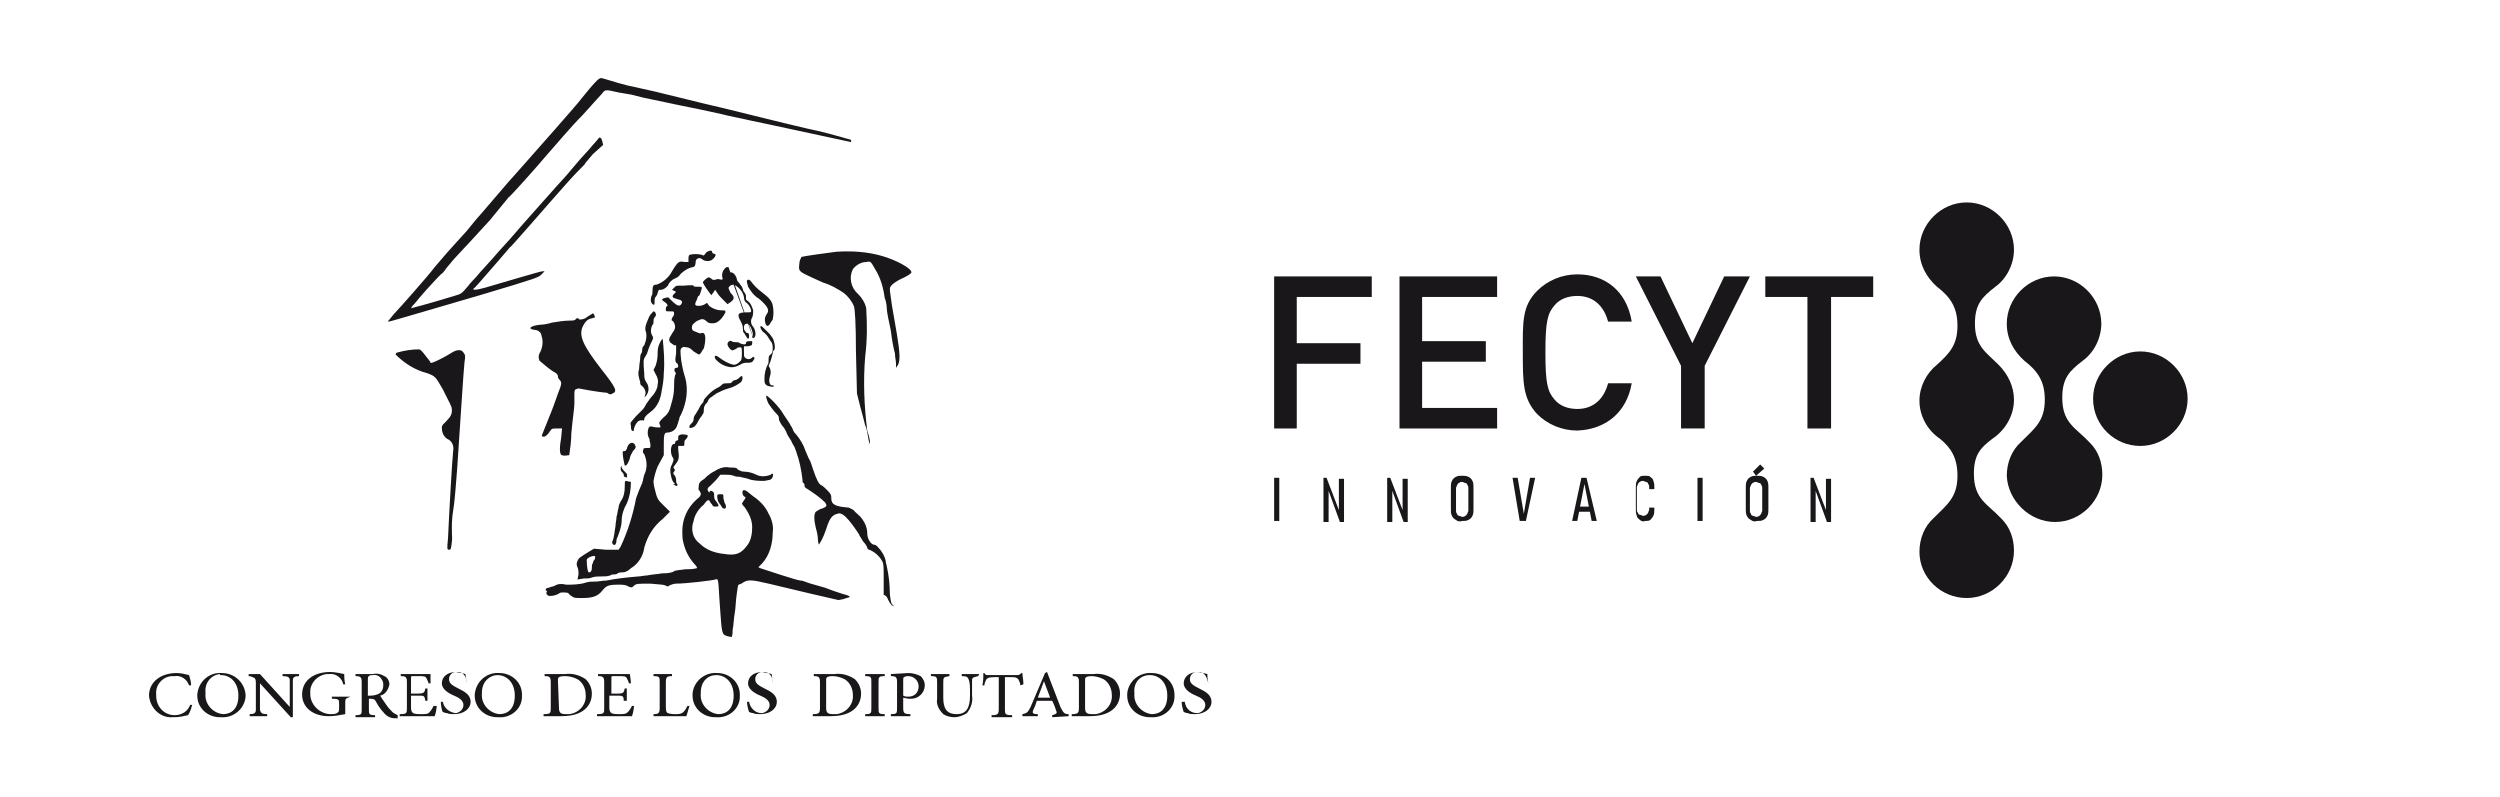 <?xml version="1.0" encoding="utf-8"?>
<!-- Generator: Adobe Illustrator 26.0.1, SVG Export Plug-In . SVG Version: 6.00 Build 0)  -->
<svg version="1.1" id="Layer_1" xmlns="http://www.w3.org/2000/svg" xmlns:xlink="http://www.w3.org/1999/xlink" x="0px" y="0px"
	 viewBox="0 0 243.3 77.6" style="enable-background:new 0 0 243.3 77.6;" xml:space="preserve">
<style type="text/css">
	.st0{fill:#1A171B;}
</style>
<g>
	<g>
		<path class="st0" d="M124.5,50.7H124v-4.2h0.5V50.7z"/>
		<path class="st0" d="M128.7,46.5h0.4l1.3,3.4l-0.1,0.1v-3.4h0.5v4.2h-0.4l-1.2-3.3l0.1-0.1v3.4h-0.5V46.5z"/>
		<path class="st0" d="M134.9,46.5h0.4l1.3,3.4l-0.1,0.1v-3.4h0.5v4.2h-0.4l-1.2-3.3l0.1-0.1v3.4h-0.5V46.5z"/>
		<path class="st0" d="M141.7,50.6c-0.2-0.1-0.3-0.2-0.4-0.4c-0.1-0.2-0.1-0.4-0.1-0.6v-2.2c0-0.2,0-0.4,0.1-0.6
			c0.1-0.2,0.2-0.3,0.4-0.4c0.2-0.1,0.3-0.1,0.6-0.1c0.2,0,0.4,0,0.6,0.1c0.2,0.1,0.3,0.2,0.4,0.4c0.1,0.2,0.1,0.4,0.1,0.6v2.2
			c0,0.2,0,0.4-0.1,0.6c-0.1,0.2-0.2,0.3-0.4,0.4c-0.2,0.1-0.3,0.1-0.6,0.1C142,50.8,141.8,50.7,141.7,50.6z M142.6,50.2
			c0.1,0,0.1-0.1,0.2-0.2c0-0.1,0.1-0.2,0.1-0.3v-2.2c0-0.1,0-0.2-0.1-0.3c0-0.1-0.1-0.2-0.2-0.2c-0.1,0-0.2-0.1-0.3-0.1
			c-0.1,0-0.2,0-0.3,0.1c-0.1,0-0.1,0.1-0.2,0.2c0,0.1-0.1,0.2-0.1,0.3v2.2c0,0.1,0,0.2,0.1,0.3c0,0.1,0.1,0.2,0.2,0.2
			c0.1,0,0.2,0.1,0.3,0.1C142.4,50.3,142.5,50.3,142.6,50.2z"/>
		<path class="st0" d="M147.2,46.5h0.5l0.6,3.5l0.6-3.5h0.5l-0.9,4.2h-0.6L147.2,46.5z"/>
		<path class="st0" d="M153.9,46.5h0.5l1,4.2h-0.5l-0.7-3.6l-0.7,3.6h-0.5L153.9,46.5z M153.5,49.3h1.4v0.5h-1.4V49.3z"/>
		<path class="st0" d="M159.6,50.6c-0.1-0.1-0.3-0.2-0.3-0.4c-0.1-0.2-0.1-0.4-0.1-0.6v-2.2c0-0.2,0-0.4,0.1-0.6
			c0.1-0.2,0.2-0.3,0.3-0.4c0.1-0.1,0.3-0.1,0.5-0.1c0.2,0,0.4,0,0.5,0.1c0.1,0.1,0.3,0.2,0.3,0.4c0.1,0.2,0.1,0.4,0.1,0.6v0.2h-0.5
			v-0.2c0-0.1,0-0.2-0.1-0.3c0-0.1-0.1-0.2-0.2-0.2c-0.1,0-0.2-0.1-0.3-0.1s-0.2,0-0.3,0.1c-0.1,0-0.1,0.1-0.2,0.2
			c0,0.1-0.1,0.2-0.1,0.3v2.2c0,0.1,0,0.2,0.1,0.3c0,0.1,0.1,0.2,0.2,0.2c0.1,0,0.2,0.1,0.3,0.1c0.1,0,0.2,0,0.3-0.1
			c0.1,0,0.1-0.1,0.2-0.2c0-0.1,0.1-0.2,0.1-0.3v-0.2h0.5v0.2c0,0.2,0,0.4-0.1,0.6c-0.1,0.2-0.2,0.3-0.3,0.4
			c-0.1,0.1-0.3,0.1-0.5,0.1C159.9,50.8,159.7,50.7,159.6,50.6z"/>
		<path class="st0" d="M165.7,50.7h-0.5v-4.2h0.5V50.7z"/>
		<path class="st0" d="M170.4,50.6c-0.2-0.1-0.3-0.2-0.4-0.4c-0.1-0.2-0.1-0.4-0.1-0.6v-2.2c0-0.2,0-0.4,0.1-0.6
			c0.1-0.2,0.2-0.3,0.4-0.4c0.2-0.1,0.3-0.1,0.6-0.1c0.2,0,0.4,0,0.6,0.1c0.2,0.1,0.3,0.2,0.4,0.4c0.1,0.2,0.1,0.4,0.1,0.6v2.2
			c0,0.2,0,0.4-0.1,0.6c-0.1,0.2-0.2,0.3-0.4,0.4c-0.2,0.1-0.3,0.1-0.6,0.1C170.7,50.8,170.5,50.7,170.4,50.6z M171.2,50.2
			c0.1,0,0.1-0.1,0.2-0.2c0-0.1,0.1-0.2,0.1-0.3v-2.2c0-0.1,0-0.2-0.1-0.3c0-0.1-0.1-0.2-0.2-0.2c-0.1,0-0.2-0.1-0.3-0.1
			c-0.1,0-0.2,0-0.3,0.1c-0.1,0-0.1,0.1-0.2,0.2c0,0.1-0.1,0.2-0.1,0.3v2.2c0,0.1,0,0.2,0.1,0.3c0,0.1,0.1,0.2,0.2,0.2
			c0.1,0,0.2,0.1,0.3,0.1C171,50.3,171.1,50.3,171.2,50.2z M170.6,45.9l0.7-0.7l0.4,0.4l-0.8,0.7L170.6,45.9z"/>
		<path class="st0" d="M176.1,46.5h0.4l1.3,3.4l-0.1,0.1v-3.4h0.5v4.2h-0.4l-1.2-3.3l0.1-0.1v3.4h-0.5V46.5z"/>
	</g>
	<g>
		<g>
			<g>
				<path class="st0" d="M191.4,58.2c2.5,0,4.6-2.1,4.6-4.6c0-1.2-0.4-2.3-1.2-3.1c-1.4-1.5-2.7-1.9-2.7-4.4c0-1.8,0.6-2.5,1.8-3.4
					c1.2-0.8,2.1-2.2,2.1-3.8l0,0v0v0v0v0l0,0c0-1.3-0.6-2.5-1.5-3.4c-1.2-1.2-2.3-1.8-2.3-4c0-1.9,0.7-2.6,2-3.6
					c1.1-0.8,1.8-2.2,1.8-3.6c0-2.5-2.1-4.6-4.6-4.6c-2.5,0-4.6,2.1-4.6,4.6c0,1.5,0.7,2.7,1.7,3.6c1.3,1,2,2,2,3.8
					c0,1.9-0.8,2.7-2,3.8c-1,0.8-1.7,2.1-1.7,3.5v0v0v0v0v0v0c0,1.5,0.8,2.9,2,3.7c1.1,0.9,1.7,1.9,1.7,3.6c0,2.1-1,2.8-2.3,4.1
					c-0.9,0.8-1.4,2-1.4,3.3C186.8,56.2,188.9,58.2,191.4,58.2L191.4,58.2z"/>
				<path class="st0" d="M200,50.8c2.5,0,4.6-2.1,4.6-4.6c0-1.2-0.4-2.3-1.2-3.1c-1.4-1.5-2.7-1.9-2.7-4.4c0-1.9,0.7-2.6,2-3.6
					c1.1-0.8,1.8-2.2,1.8-3.6c0-2.5-2.1-4.6-4.6-4.6c-2.5,0-4.6,2.1-4.6,4.6c0,1.5,0.7,2.7,1.7,3.6c1.3,1,2,2,2,3.8
					c0,2.1-1,2.8-2.3,4.1c-0.9,0.8-1.4,2-1.4,3.3C195.4,48.7,197.5,50.8,200,50.8L200,50.8z"/>
				<path class="st0" d="M208.3,43.4c2.5,0,4.6-2.1,4.6-4.6c0-2.5-2.1-4.6-4.6-4.6c-2.5,0-4.6,2.1-4.6,4.6
					C203.7,41.4,205.8,43.4,208.3,43.4L208.3,43.4z"/>
			</g>
		</g>
	</g>
	<g>
		<g>
			<polygon class="st0" points="133.5,28.9 133.5,26.9 124,26.9 124,41.7 126.2,41.7 126.2,35.4 132.4,35.4 132.4,33.4 126.2,33.4 
				126.2,28.9 			"/>
			<polygon class="st0" points="145.7,41.7 145.7,39.7 138.4,39.7 138.4,35.2 144.6,35.2 144.6,33.2 138.4,33.2 138.4,28.9 
				145.7,28.9 145.7,26.9 136.2,26.9 136.2,41.7 			"/>
			<path class="st0" d="M158.8,37.3h-2.3c-0.4,1.5-1.4,2.5-3,2.5c-0.9,0-1.7-0.3-2.2-0.9c-0.7-0.8-0.9-1.6-0.9-4.6
				c0-3,0.2-3.8,0.9-4.6c0.5-0.6,1.3-0.9,2.2-0.9c1.6,0,2.6,1,3,2.5h2.3c-0.5-3-2.6-4.6-5.3-4.6c-1.5,0-2.9,0.6-3.9,1.6
				c-1.5,1.5-1.4,3.1-1.4,6c0,2.9,0,4.5,1.4,6c1,1,2.4,1.6,3.9,1.6C156.2,41.8,158.3,40.2,158.8,37.3z"/>
			<polygon class="st0" points="170.3,26.9 167.8,26.9 164.7,33.4 161.6,26.9 159.2,26.9 163.6,35.6 163.6,41.7 165.9,41.7 
				165.9,35.6 			"/>
			<polygon class="st0" points="182.3,28.9 182.3,26.9 171.8,26.9 171.8,28.9 175.9,28.9 175.9,41.7 178.2,41.7 178.2,28.9 			"/>
		</g>
	</g>
</g>
<g id="layer1">
	<g id="g1258">
		<g id="g1251">
			<path id="path830" class="st0" d="M37.9,31.1l0.4-0.5c0.4-0.4,3.5-3.9,4-4.6l1.2-1.4l0.9-1l1-1.1c0.5-0.6,0.9-1.1,0.9-1.1
				l0.7-0.8l2.4-2.8L51,16c0.8-0.9,5.4-6.1,5.5-6.3l0.9-1.1c0.7-0.8,0.9-1,1.1-1S59.8,8,61,8.3l2.7,0.6l4.9,1.2l1.7,0.4l6.1,1.5
				l2.1,0.5c1.5,0.3,2.9,0.7,4.3,1.1c0.1,0.1,0,0.3-0.1,0.2l-7.9-1.7l-1.9-0.4c-0.8-0.2-2-0.4-2.7-0.6l-2.3-0.5l-1.5-0.3l-1.9-0.4
				l-1.9-0.4l-1.2-0.3L60.2,9c-1.3-0.3-1.3-0.3-1.6,0.1l-1,1.1l-0.9,1c-1.2,1.2-2.6,2.9-3.5,3.9c-1,1.2-3.6,4.1-3.7,4.1l-0.9,1.1
				l-0.9,1.1l-1.1,1.2l-1.1,1.2c0,0-0.3,0.3-1.4,1.5c-0.3,0.4-0.7,0.8-0.8,1c-0.1,0.1-0.2,0.3-0.4,0.4c-0.1,0.1-0.5,0.5-1.4,1.5
				L40.8,29c-0.1,0.1-0.3,0.4-0.5,0.6c-0.1,0.1-0.2,0.2-0.3,0.4c0,0,1.6-0.4,4.2-1.2c0.7-0.2,0.7-0.2,1.3-0.9
				c0.3-0.4,0.7-0.8,0.8-0.9s0.4-0.5,0.7-0.8l0.9-1l0.7-0.8l1-1.1l1.3-1.5l3.2-3.6l1-1.1l1.1-1.3c0.5-0.6,1.2-1.3,1.5-1.7
				c0.3-0.3,0.6-0.7,0.6-0.7s0.2-0.1,0.3,0.3l0.1,0.4l-1,0.9c-0.4,0.5-0.8,0.9-0.8,1l-0.3,0.3c-0.1,0.1-0.8,0.8-1.5,1.6
				c-2.4,2.7-5.4,6.2-5.5,6.2l-1.2,1.4c-1.9,2.2-2.1,2.4-2.2,2.5c-0.2,0.1-0.1,0.2-0.1,0.2c0.4,0,0.7-0.1,1.1-0.2
				c2.4-0.7,5.4-1.6,5.6-1.6H53l-0.3,0.3c-0.3,0.3-0.2,0.3-5.9,2l-4.1,1.2c-2.1,0.6-4.7,1.4-4.9,1.4c-0.1,0,0,0,0-0.1L37.9,31.1z
				 M84.6,43.2c0-0.2-0.1-0.4-0.1-0.6c-0.1-0.4-0.1-0.8-0.3-1.2c-0.1-0.4-0.3-1.2-0.5-1.9l-0.3-1.2l-0.1-4.1c0-2.7-0.1-4.2-0.2-4.4
				c-0.2-0.5-0.6-1-1-1.3c-0.6-0.4-1.3-0.8-2-1L79,27c-1.3-0.6-1.3-0.6-1.2-1.4c0-0.2,0.1-0.4,0.2-0.6c0.4-0.1,2.6-0.4,3.4-0.5
				c1.5-0.1,3,0,4.4,0.4s2.9,1.2,2.9,1.6c0,0.1-0.3,0.3-0.7,0.5c-0.9,0.4-1.4,0.8-1.4,1.1s0.1,0.8,0.2,1.6l0.5,2.9
				c0.3,1.8,0.3,2.5,0.1,2.9l-0.2,0.3v-0.4c0-0.3-0.1-0.6-0.1-1c-0.1-0.3-0.3-1.3-0.4-2.2c-0.2-0.9-0.4-1.9-0.4-2.2s-0.1-0.8-0.2-1
				c-0.1-0.8-0.3-1.6-0.7-2.4c-0.7-1.2-0.6-1.2-1.1-1.1c-0.5,0-1,0.3-1.3,0.7c-0.4,0.8-0.2,1.8,0.5,2.4c0.4,0.4,0.7,0.9,0.8,1.4
				c0.1,1.6,0.1,3.1-0.1,4.7c-0.2,2.4-0.1,4.8,0.2,7.2C84.7,42.8,84.7,43.1,84.6,43.2C84.5,43.3,84.5,43.2,84.6,43.2L84.6,43.2z
				 M54.7,44.3c-0.2,0-0.3-0.5-0.1-1.6l0.1-1c-0.2,0-0.4,0-0.5,0c-0.5,0-0.5,0-0.7,0.3s-0.4,0.5-0.6,0.5s-0.2-0.1-0.1-0.3
				s0.3-0.8,0.6-1.5s0.7-1.8,0.9-2.4c0.4-1,0.4-1.1,0.1-1.4c-0.1-0.1-0.1-0.2-0.1-0.3s-0.1-0.2-0.2-0.3c-0.6-0.3-1.1-0.8-1.6-1.2
				c-0.1-0.2-0.1-0.5,0-0.7c0.3-0.5,0.4-1.2,0.2-1.7c0-0.3-0.3-0.6-0.7-0.6c-0.7-0.1-0.4-0.4,0.6-0.5c0.3,0,0.8-0.1,1.1-0.2
				c0.6-0.1,1.2-0.2,1.8-0.2c0.2,0,0.4,0,0.5-0.1c0.2-0.3,0.4,0,0.4,0c0.3,0,0.6-0.1,0.8-0.3c0.2-0.1,0.3-0.2,0.5-0.3
				c0.1,0,0.2,0.3,0.2,0.4c-0.1,0-0.3,0.1-0.4,0.1c-0.4,0.1-0.6,0.4-0.8,0.8c-0.4,0.9,0.1,1.9,1.8,4.1c1.5,1.9,1.6,2.2,1.1,2.4
				c-0.1,0.1-0.3,0.1-0.4,0c-0.1-0.1-0.3-0.1-0.4-0.1c-0.1,0-0.8-0.1-1.4-0.2l-1.1-0.2L56,37.9c-0.1,0.1-0.1,0.3-0.1,0.4
				c0,0.3,0,0.7,0,1c0,0.4-0.2,1.7-0.3,2.9c0,0.7-0.1,1.4-0.2,2.1C55.2,44.3,54.9,44.4,54.7,44.3L54.7,44.3z M43.6,52.4
				c0.1-2.3,0.4-7.6,0.5-8.5c0.1-0.5-0.1-1-0.6-1.2C43.1,42.4,43,42,43,41.6c0-0.3,0.3-0.4,0.6-0.8c0.3-0.3,0.5-0.7,0.3-1.3
				c-0.1-0.1-0.1-0.3-0.2-0.4c0,0-0.3-0.6-0.6-1.2c-0.7-1.2-0.7-1.3-1.6-1.6c-1.1-0.3-2.1-0.9-3-1.8c0-0.1,0.1-0.2,0.2-0.2
				c0.7-0.2,1.4-0.3,2.1-0.3c0.1,0,0.3,0.2,0.6,0.6s0.5,0.6,0.5,0.7s0.8-0.2,2.1-1c0.5-0.3,0.9-0.3,1.1,0s0.2,0.3,0.1,1
				c-0.1,1-0.4,5.7-0.7,10.2c-0.1,1.1-0.2,3-0.4,4.2S44,52.1,44,52.5c-0.1,0.9-0.1,1-0.3,1S43.5,53.4,43.6,52.4L43.6,52.4z"/>
			<path id="path826" class="st0" d="M63.5,29.6c-0.2-0.2-0.2-0.5-0.1-0.8c0.1-0.1,0.1-0.3,0.1-0.5c0-0.5,0.1-0.6,0.4-0.6
				c0.6-0.2,1.2-0.7,1.5-1.3c0.6-1,0.7-1,1.2-0.9H67v-0.3c0-0.1,0-0.3,0.1-0.4c0.4-0.1,0.8-0.1,1.2,0c0.2,0.1,0.2,0.1,0.4-0.2
				c0.2-0.2,0.6-0.3,0.6-0.1c0,0.1,0.1,0.2,0.2,0.2c0.2,0,0.2,0.2-0.1,0.5c-0.2,0.2-0.4,0.2-0.6,0.2s-0.4-0.1-0.5-0.2
				c-0.3-0.2-0.6,0-0.6,0.3S67.6,26,67.4,26c-0.5,0.1-0.9,0.4-1.2,0.7c-0.1,0.2-0.3,0.3-0.5,0.4c-0.3,0.1-0.6,0.4-0.7,0.7
				c-0.2,0.2-0.4,0.4-0.7,0.4c-0.2,0-0.2,0-0.3,0.3c0,0.1-0.1,0.3-0.2,0.4c-0.1,0.1-0.1,0.3-0.1,0.5C63.7,29.7,63.7,29.7,63.5,29.6
				L63.5,29.6z M74.5,31.5c-0.1-0.3-0.1-0.6,0.1-0.9c0.3-0.4,0.2-0.7-0.7-1.5c-0.5-0.3-0.8-0.7-1.1-1.2c0-0.1-0.1-0.3-0.1-0.4
				c-0.1-0.3,0.2-0.4,0.4-0.1c0.3,0.4,0.6,0.7,1,1c0.8,0.6,1,0.9,1.1,1.3c0.1,0.5,0.1,0.9,0,1.4L75,31.4
				C74.8,31.8,74.6,31.8,74.5,31.5L74.5,31.5z M73.3,32.8c0-0.5-0.3-1.3-0.6-1.3s-0.3,0.3-0.3,0.4s0,0.2,0.1,0.3
				c0.1,0.1,0.1,0.2,0.2,0.2s0.2,0,0.2,0.3s-0.1,0.4-0.3,0c-0.1-0.1-0.1-0.2-0.2-0.3s-0.1-0.2-0.1-0.4c0-0.3-0.1-0.5-0.2-0.7
				c-0.4-0.7-0.3-0.9,0.5-0.9c0.4,0,0.5,0,0.5-0.1c0-0.3-0.2-0.6-0.4-0.8c-0.2-0.1-0.3-0.3-0.3-0.6c-0.1-0.5-0.5-1-1-1.2
				c-0.2,0-0.4,0.1-0.5,0.3c0,0.1,0.1,0.3,0.2,0.5c0.4,0.4,0.4,0.6,0,0.9l-0.3,0.2l-0.4-0.4c-0.2-0.2-0.5-0.5-0.6-0.7l-0.2-0.3
				l-0.2,0.3c-0.1,0.1-0.2,0.3-0.2,0.2c-0.3-0.4-0.6-0.8-0.8-1.2c0-0.1,0.2-0.3,0.5-0.5c0.1,0,0.2,0,0.3,0.1
				c0.1,0.1,0.2,0.2,0.5,0.1c0.2-0.1,0.3,0,0.4,0s0.3,0.1,0.2-0.2c-0.1-0.4,0.1-0.8,0.4-1c0.1,0,0.2,0,0.2,0 M70.8,26.1
				c0,0,0.1,0.1,0.1,0.2s0.1,0.2,0.2,0.2c0.3,0,0.5,0.3,0.6,0.6c0,0.2,0.1,0.3,0.2,0.4s0.2,0.3,0.3,0.4c0.1,0.2,0.1,0.4,0.2,0.5
				s0.2,0.3,0.2,0.4s0,0.2,0,0.3c0,0.1,0.2,0.2,0.3,0.3c0.2,0.2,0.3,0.5,0.4,0.8c0,0.2,0,0.5-0.1,0.7c-0.2,0.3-0.1,0.7,0.1,0.9
				c0.3,0.4,0.3,1.1,0,1.1c-0.1,0-0.1-0.1-0.1-0.3L70.8,26.1z M70.9,35.7c-0.5-0.1-1-0.4-1.3-0.8c-0.1-0.3,0-0.4,0.4-0.1
				c0.4,0.3,0.9,0.6,1.4,0.7c0.3,0,0.5-0.2,0.7-0.4c0.1-0.2,0.1-0.4,0.1-0.7c0-0.5,0-0.5-0.1-0.6c-0.2,0-0.3,0-0.4,0.1
				s-0.2,0.1-0.4,0.2c-0.2,0-0.5-0.4-0.5-0.6s0.2-0.4,0.4-0.3c0.1,0.1,0.3,0.1,0.4,0.1c0.2,0,0.3,0,0.4,0.1c0.2,0.1,0.6,0.2,0.6,0
				s0.2-0.2,0.4-0.2c0.3,0,0.2,0,0.2,0.2s0,0.2-0.4,0.3h-0.4v0.5c0,0.4,0,0.5,0.1,0.6c0.2,0.2,0.5,0.2,0.7,0c0.1-0.1,0.1-0.1,0.2,0
				s0,0.1-0.1,0.3s-0.3,0.2-0.5,0.2s-0.4,0-0.6,0.1C71.7,35.7,71.3,35.8,70.9,35.7L70.9,35.7z M74.6,37.5c-0.2-0.2-0.2-0.2-0.2-0.7
				c0-0.4,0.1-0.9,0.3-1.3c0.1-0.1,0.1-0.3,0.1-0.5s0-0.4,0.2-0.5c0.1-0.1,0.2-0.2,0.2-0.6c0-0.2,0-0.5-0.2-0.7
				c-0.1-0.1-0.1-0.2-0.2-0.3c-0.1-0.2-0.2-0.3-0.4-0.5c-0.2-0.1-0.3-0.3-0.4-0.5c0-0.3,0.1-0.2,0.5,0.2c0.1,0.1,0.3,0.3,0.4,0.4
				c0.1,0.1,0.2,0.3,0.3,0.4c0.2,0.4,0.3,1.1,0.1,1.2c-0.1,0.1-0.1,0.2-0.1,0.3c-0.1,0.4-0.2,0.8-0.4,1.2c0.2,0.3,0.2,0.5,0.2,0.7
				s-0.1,0.3-0.1,0.5c-0.1,0.2,0,0.7,0.2,0.7s0.2,0,0.2,0.1S74.8,37.6,74.6,37.5L74.6,37.5z M62.8,38.4c0.1-0.3-0.1-0.7-0.4-0.9
				c-0.1-0.1-0.1-0.2-0.1-0.3s-0.1-0.3-0.1-0.4c-0.1-0.3-0.1-0.6,0-0.9c0-0.4,0.1-0.8,0.1-1s0-0.3,0.1-0.5c0.1-0.1,0.1-0.3,0.1-0.4
				c0-0.2,0.1-0.3,0.2-0.4c0.2-0.5,0.3-1,0.1-1.5c0-0.3,0-0.4,0.3-1.1c0.1-0.3,0.3-0.5,0.5-0.7c0.1,0,0.2,0.1,0.2,0.2
				c0.1,0.1,0,0.3-0.1,0.4s-0.1,0.3-0.1,0.4s0,0.3-0.1,0.3c-0.2,0.4-0.2,0.8,0,1.1c0.1,0.2,0.1,0.2-0.2,0.8
				c-0.1,0.2-0.2,0.5-0.3,0.8c0,0.1-0.1,0.2-0.2,0.4c-0.2,0.3-0.2,0.4-0.1,1.7c0,0.3,0,0.5,0.2,0.8c0.3,0.4,0.3,1-0.1,1.4
				C62.7,38.7,62.7,38.7,62.8,38.4L62.8,38.4z M67.1,41.5c0-0.1,0.1-0.2,0.2-0.3s0.2-0.2,0.2-0.4s0.1-0.4,0.2-0.5
				c0.1-0.2,0.2-0.3,0.3-0.5c0.1-0.2,0.2-0.4,0.3-0.5c0.1-0.1,0.2-0.2,0.2-0.4c0.4-0.5,0.8-0.9,1.4-1.2c0.2-0.1,0.3-0.2,0.4-0.3
				s0.3-0.1,0.5-0.1s0.4,0,0.4-0.1c0.1-0.1,0.2-0.2,0.3-0.2c0.1,0,0.3-0.1,0.4-0.2c0.1-0.1,0.2-0.2,0.3-0.2c0.1,0,0.1,0.4-0.1,0.6
				c-0.4,0.3-0.8,0.5-1.2,0.6c-0.4,0.1-0.8,0.3-1.2,0.5c-0.1,0.1-0.3,0.2-0.4,0.3c-0.2,0.1-0.3,0.2-0.4,0.4c0,0.1-0.1,0.2-0.2,0.3
				s-0.2,0.3-0.2,0.5s0,0.4-0.1,0.5c-0.1,0.2-0.3,0.4-0.4,0.6c-0.1,0.2-0.2,0.4-0.4,0.6C67.3,41.7,67,41.7,67.1,41.5L67.1,41.5z
				 M61.5,41.9c-0.1-0.1-0.1-0.3-0.1-0.5c-0.1-0.3,0-0.3,0.5-0.9c0.3-0.3,0.6-0.6,0.6-0.6c0.2-0.2,0.3-0.4,0.4-0.6
				c0.2-0.3,0.5-0.7,0.7-0.9c0.2-0.3,0.4-0.6,0.4-1c0.1-0.3,0-0.7-0.2-1L63.6,36l0.2-0.4c0.1-0.3,0.2-0.7,0.2-1.1
				c0-0.4,0-0.7,0.2-1.1c0.1-0.2,0.2-0.4,0.3-0.4c0.1,1.1,0.2,2.2,0.1,3.3c0,0.6-0.1,1.2-0.2,1.7c-0.1,0.8-0.4,1.6-1.1,2.1
				c-0.4,0.3-0.6,0.5-0.6,0.7s-0.1,0.1-0.2,0.1s-0.2,0-0.4,0.1c-0.2,0.2-0.3,0.4-0.4,0.7C61.7,42,61.6,42,61.5,41.9L61.5,41.9z
				 M60.8,45.3c-0.1-0.4-0.2-0.9-0.2-1.3c0-0.1,0.1-0.1,0.2-0.1c0.1,0,0.1-0.1,0.2-0.2c0.1-0.6,0.6-0.8,0.8-0.4
				c0.1,0.2,0.1,0.3-0.2,0.6c-0.1,0.2-0.3,0.5-0.3,0.7C61.2,44.9,61,45.4,60.8,45.3C60.8,45.4,60.8,45.3,60.8,45.3z M60.8,46.4
				c-0.1,0-0.1-0.1-0.1-0.2c0-0.1-0.1-0.2-0.2-0.3c-0.1-0.1-0.1-0.3-0.1-0.4c0.1-0.2,0.1-0.2,0.1,0c0.1,0.2,0.2,0.3,0.3,0.4
				c0.2,0.2,0.3,0.3,0.2,0.4C61.1,46.5,61,46.5,60.8,46.4L60.8,46.4z M65.7,47.1c-0.2-0.2-0.3-0.3-0.4-0.8c-0.1-0.4-0.1-0.8,0.1-1.1
				c0.2-0.5,0.2-0.5,0-0.8c-0.2-0.5-0.1-1.2,0.2-1.2c0.1,0,0.1,0,0.1-0.1s0-0.1,0.1-0.2c0.1,0,0.2-0.1,0.2-0.1s0-0.2,0-0.3
				s0.2-0.3,0.7-0.2c0.2,0,0.3,0.1,0.2,0.2c0,0.1-0.1,0.2-0.2,0.3s-0.1,0.2-0.1,0.4s0,0.2-0.3,0.2H66v0.3c0.1,0.8,0.1,1-0.2,1.4
				c-0.3,0.4-0.3,0.4-0.2,0.5c0.1,0.1,0.1,0.2,0,0.3s-0.1,0.2,0,0.3s0.2,0.3,0.2,0.5s0,0.3,0.1,0.4c0.1,0.1,0,0.2-0.1,0.2
				c-0.1-0.1-0.2-0.1-0.3-0.2L65.7,47.1z M69.3,49.1C69,48.8,68.9,48.4,69,48c0.1-0.2,0.1-0.3,0.3-0.2c0.2,0.1,0.2,0.2,0.2,0.4
				s0,0.4,0.2,0.6c0.3,0.4,0.3,0.5,0,0.5S69.4,49.3,69.3,49.1L69.3,49.1z M70.1,49.1c-0.2-0.2-0.3-0.5-0.3-0.8
				c0-0.2,0.1-0.2,0.3-0.2c0.3,0,0.3,0,0.3,0.3c0,0.2,0.1,0.4,0.1,0.5c0.2,0.3,0.2,0.6,0,0.6S70.3,49.4,70.1,49.1L70.1,49.1z
				 M59.6,52.9c0-0.1-0.1-0.2,0-0.2c0.2-0.5,0.2-1,0.3-1.5c0-0.3,0.1-0.6,0.1-0.9c0.1-0.3,0.1-0.6,0.2-0.9c0-0.2,0.1-0.4,0.2-0.6
				c0.3-0.4,0.4-0.9,0.4-1.4c0-0.4,0-0.6,0.1-0.6l0.5,0.1c0,0.7-0.1,1.4-0.4,2.1c-0.3,0.5-0.5,1.1-0.5,1.7c0,0.3-0.1,0.7-0.2,1
				c-0.1,0.3-0.2,0.6-0.3,0.8C60,53,59.8,53.2,59.6,52.9L59.6,52.9z M57.5,55.6c0.1-0.1,0.1-0.2,0.1-0.4c0-0.1,0-0.3,0.1-0.4
				c0-0.1,0.1-0.3,0.2-0.4c0-0.1,0.1-0.3-0.1-0.3s-0.7,0.2-0.7,0.4c0,0.6,0.1,1.2,0.2,1.2C57.4,55.7,57.5,55.7,57.5,55.6L57.5,55.6z
				 M56.3,55.9c0-0.2,0-0.5-0.1-0.7s-0.1-0.4,0-0.6c0.1-0.3,0.3-0.4,1.1-0.9l0.5-0.3l1.2,0.1h1.2l0.2-0.3c0.7-1.5,1.2-3.1,1.5-4.7
				c0.1-0.3,0.2-0.5,0.3-0.8c0.1-0.2,0.2-0.5,0.3-0.7c0.1-0.3,0.1-0.5,0.2-0.8c0.3-0.6,0.3-1.3,0-2c-0.1-0.1-0.2-0.2-0.1-0.4
				c0-0.2,0.1-0.2,0.4-0.2c0.3,0,0.3,0,0.3-0.3c0-0.2-0.1-0.4-0.1-0.6c-0.2-0.3-0.2-0.7-0.1-1c0.1-0.2,0.1-0.2,0.3-0.2
				c0.3,0.1,0.6,0.1,0.8,0.1c0.1,0,0.1-0.1,0-0.3s0-0.3,0.4-0.7c0.4-0.3,0.6-0.7,0.7-1.2c0.2-0.6,0.3-1.2,0.3-1.7
				c0-0.4,0-0.8,0.1-1.2c0.1-0.1,0.1-0.2,0-0.3s-0.1-0.4,0.1-0.4s0.2-0.1,0.2-0.2c0-0.1-0.1-0.3-0.2-0.3c-0.1-0.2-0.1-0.3,0-0.9
				v-0.8h-0.2c-0.1-0.1-0.3-0.2-0.4-0.3c-0.1-0.2-0.1-0.3,0-0.5s0.2-0.3,0.3-0.5c0.1-0.1,0.2-0.3,0.2-0.5c0-0.3-0.2-0.6-0.3-0.6
				s0-0.3,0.1-0.4s0.1-0.2,0.1-0.3c0-0.2,0-0.2-0.4-0.2s-0.4,0-0.4-0.2s0-0.2,0.1-0.3c0.1,0,0.1-0.2-0.2-0.4s-0.4-0.3,0-0.4
				s0.3-0.1,0.5,0.1c0.6,0.6,0.9,0.8,1.1,0.5s0-0.4-0.4-0.5s-0.6-0.2-0.3-0.5l0.2-0.2l-0.2-0.1l-0.2-0.1l0.2-0.2
				c0.2-0.2,0.2-0.2,0.5-0.2s0.4,0,0.4,0s1-0.1,1,0s0.1,0.1,0.4,0.1s0.4,0,0.4,0.1s-0.2,0.8-0.3,0.8c-0.1,0-0.1,0.2-0.2,0.4
				c-0.1,0.2-0.2,0.4-0.1,0.5s0.6,0.1,0.9-0.1s0.2-0.1,0.3,0c0.1,0.2,0.3,0.3,0.5,0.4s0.5,0.2,0.8,0.2c0.4,0,0.4,0,0.4,0.2
				c-0.2,0.4-0.5,0.8-0.9,1c-0.3,0.1-0.7,0.1-0.9-0.1c-0.3-0.3-0.5-0.3-0.9-0.1c-0.2,0.1-0.3,0.2-0.5,0.4c-0.1,0.2-0.1,0.5,0.1,0.6
				c0.5,0.2,0.6,0.3,0.8,0.2c0.2,0,0.2,0,0.3,0.2c0.1,0.4,0,0.9-0.1,1.3c0,0-0.1,0.1-0.2,0.3s-0.2,0.3-0.3,0.3
				c-0.2-0.1-0.3-0.2-0.5-0.3c-0.2-0.2-0.4-0.4-0.7-0.4c-0.3-0.1-0.4,0-0.5,0.1s-0.1,0.3,0,1.2c0.1,0.6,0.2,1.1,0.4,1.7
				c0.3,1.2,0.1,2.4-0.4,3.5c-0.1,0.2-0.2,0.3-0.2,0.5C66,41,66,41.2,65.9,41.4c-0.1,0.4-0.5,0.7-1,0.7c-0.3,0-0.3,0.4-0.3,1.4v0.8
				L64,45.4c-0.2,0.5-0.3,0.9-0.4,1.4c0,0.4,0.1,0.7,0.2,1.1c0.2,0.8,0.3,0.8,1.1,1.6l0.3,0.3l-0.7,0.7c-0.9,0.7-1.5,1.7-1.8,2.8
				c-0.1,0.8-0.6,1.6-1.3,2c-0.2,0.2-0.5,0.4-0.8,0.4c-0.2,0-0.3,0-0.5,0.1c-0.1,0.1-0.2,0.1-0.3,0.1s-0.3,0-0.4,0.1
				c-0.3,0.1-0.6,0.1-0.9,0.1c-0.3,0-0.6,0-0.9,0.1c-0.2,0.1-0.5,0.1-0.8,0.1l-0.6,0.1L56.3,55.9L56.3,55.9z M86.7,58.8
				c-0.1-0.1-0.2-0.3-0.3-0.5c-0.1-0.3-0.3-0.4-0.4-0.4c0-0.5,0-0.9,0-1.4c0-1.3,0-1.5-0.1-1.8c-0.3-0.6-0.8-1-1.3-1.2
				c-0.1,0-0.2-0.1-0.2-0.2c0-0.1-0.2-0.4-0.4-0.6c-0.1-0.2-0.4-0.6-0.4-0.7c-0.4-0.6-0.8-1.2-1.3-1.7C82,50,81.7,49.9,81.5,50
				c-0.4,0.1-0.7,0.3-1,1.2c-0.2,0.6-0.4,1.2-0.8,1.8c0,0-0.1-0.2-0.1-0.5s-0.1-0.8-0.2-1.1c-0.2-0.8-0.2-1.4,0-1.6
				c0.2-0.1,0.4-0.3,0.6-0.3c0.5-0.2,0.5-0.3,0.3-0.6c-0.5-0.5-1.1-0.9-1.7-1.3c-0.2-0.1-0.3-0.2-0.3-0.3s0-0.2-0.1-0.3
				c-0.1,0-0.1-0.1-0.1-0.3c-0.1-0.9-0.3-1.9-0.6-2.7c0-0.1-0.1-0.2-0.1-0.3c-0.1-0.3-0.3-0.5-0.4-0.8c-0.2-0.3-0.4-0.6-0.5-0.9
				c-0.1-0.2-0.2-0.4-0.4-0.6c-0.1-0.2-0.3-0.4-0.3-0.7c0-0.2-0.1-0.3-0.2-0.4c-0.3-0.3-0.6-0.7-0.8-1c-0.2-0.4-0.3-0.8-0.2-0.8
				s1.2,1,1.7,1.9c0.4,0.6,0.5,0.7,0.7,1.1c0.1,0.1,0.1,0.2,0.2,0.4s0.2,0.3,0.3,0.4c0.4,0.5,0.7,1,0.9,1.6c0.1,0.2,0.2,0.5,0.3,0.7
				c0.2,0.3,0.3,0.7,0.4,1c0.4,1.2,0.6,1.5,0.8,1.6c0.2,0.1,0.4,0.3,0.6,0.5c0.4,0.4,0.4,0.5,0.4,0.8c0,0.6,0.4,0.8,1.7,0.9
				c0.2,0.1,0.5,0.2,0.6,0.4c0.2,0.2,0.5,0.4,0.7,0.7c0.3,0.4,0.5,0.9,0.5,1.4s0.3,1,0.6,1.1c0.2,0,0.3,0.1,0.4,0.2
				c0.4,0.4,0.7,0.9,0.8,1.4c0,0.2,0.1,0.4,0.1,0.5c0.2,0.9,0.3,1.8,0.3,2.7c0.1,0.8,0.1,0.9,0.3,1.1C87.1,58.9,86.9,59.1,86.7,58.8
				L86.7,58.8z M70.4,61.7c-0.2-0.4-0.2-0.8-0.4-3.6c-0.1-1.8-0.1-1.8-0.4-1.7s-2.9,0.4-3.8,0.4c-0.2,0-0.5,0.1-0.7,0.2
				c-0.1,0.1-0.1,0.1-0.3,0c-0.2-0.1-0.3-0.1-1.5-0.2c-1.2,0-1.4,0-1.6,0.2c-0.2,0.2-0.2,0.2-0.5,0.1c-0.3-0.2-0.6-0.2-1-0.2
				c-1,0-1.2,0.1-1.6,0.6c-0.4,0.5-0.9,0.7-1.9,0.7c-0.8,0-0.8,0-1.1-0.2s-0.3-0.3-0.3-0.3s-0.6-0.1-0.8,0c-0.3,0.2-0.6,0.3-1,0.3
				c-0.2,0-0.4-0.2-0.3-0.4s0-0.1,0-0.1s-0.1,0-0.1-0.1s0.1-0.2,0.3-0.2c0.2-0.1,0.4-0.1,0.6-0.2c0.3-0.2,0.7-0.2,1.1-0.1
				c0.6,0,1.3,0,1.9-0.2c0.3-0.1,0.6-0.1,0.9-0.1c0.4,0,0.7-0.1,1.1-0.1c1-0.2,2-0.3,3.1-0.4c0.3,0,0.6-0.1,0.9-0.1
				c0.4-0.1,0.9-0.1,1.4-0.2c0.8,0,1-0.1,1.2-0.2c0.1-0.1,0.4-0.1,1.1-0.2c0.4,0,0.7,0,1.1-0.1c0.1,0,0-0.2-0.3-0.5
				c-0.5-0.6-0.8-1.2-1-2c-0.1-0.4-0.1-0.7-0.1-1.1c0-1.2,0.5-2.3,1.4-3.1c0.4-0.3,0.5-0.5,0.3-0.8c-0.2-0.2-0.1-0.2-0.1-0.5
				s0.2-0.5,0.4-0.6c0.2-0.1,0.4-0.4,0.6-0.5c0.2-0.2,0.5-0.3,0.8-0.5c0.4-0.2,0.8-0.3,1.2-0.2c0.5,0,0.7,0,0.8,0.2
				c0.2,0.1,0.4,0.2,0.6,0.2c0.4,0,0.8,0.1,1.2,0.3c0.4,0.2,0.9,0.2,1.4,0c0.2-0.2,0.3-0.1,0.2,0.2c0,0.1-0.2,0.3-0.3,0.3l-0.5,0.1
				c-0.5,0-1.1,0-1.6-0.2c-0.3-0.1-0.5-0.1-0.8-0.2c-0.2,0-0.4,0-0.6-0.1c-0.3-0.1-0.5-0.1-0.8-0.1h-0.5l-0.4,0.5
				c-0.2,0.2-0.4,0.4-0.6,0.6c-0.3,0.2-0.3,0.4-0.1,0.6c0.2,0.3,0.3,0.6,0.4,1c0,0.1-0.1,0.1-0.1,0.1c-0.1,0-0.1,0-0.1-0.1
				s-0.1-0.1-0.2-0.2s-0.3,0.1-0.5,0.4c-0.5,0.4-0.9,1-1,1.6c-0.3,0.8-0.1,1.7,0.6,2.2c0.6,0.6,1.4,0.9,2.3,1c1.2,0.2,1.7,0,2.3-0.8
				c0.4-0.5,0.5-1.2,0.5-1.8c0-0.7-0.3-1.3-0.7-1.9c-0.1-0.1-0.2-0.2-0.3-0.4c0.1-0.1,0.1-0.2,0.2-0.3c0.2-0.3,0.2-0.3,0-0.4
				c-0.2-0.2-0.2-0.6,0-0.6c0.1,0,0.3,0.1,0.4,0.2l0.5,0.4c0.6,0.4,1.2,1,1.5,1.7c0.3,0.5,0.5,1.2,0.4,1.8c0,1.1-0.3,2.2-1,3
				l-0.4,0.4l0.2,0.1c0.3,0.1,3.6,1.2,3.9,1.2s0.6,0.2,1,0.3l1.4,0.4l0.8,0.3l0.9,0.3c0.4,0.1,0.7,0.2,0.7,0.3
				c-0.2,0.1-0.4,0.1-0.6,0.2l-0.5,0.1L79,57.8l-4.2-1c-1.7-0.4-2-0.4-2.5-0.1c-0.1,0.1-0.2,0.1-0.4,0.2c-0.1,0-0.1,0.3-0.2,0.9
				c-0.1,0.6-0.1,1.4-0.2,1.9s-0.1,1.2-0.2,1.6c0,0.2,0,0.5-0.1,0.7C70.6,61.9,70.5,61.8,70.4,61.7L70.4,61.7z"/>
		</g>
		<g id="flowRoot944">
			<path id="path1158" class="st0" d="M18.5,68.6c-0.2,0.6-0.8,1-1.5,1c-1,0-1.8-0.8-1.8-1.9v-0.1c-0.1-1,0.7-1.8,1.6-1.8
				c0.1,0,0.1,0,0.2,0c0.6-0.1,1.2,0.3,1.4,0.9h0.2c0-0.4-0.1-0.6-0.2-1c-0.4-0.1-0.8-0.2-1.2-0.2c-1.6,0-2.7,0.9-2.7,2.2
				c0.1,1.2,1.1,2.2,2.3,2.1c0.1,0,0.1,0,0.2,0c0.4,0,0.9-0.1,1.3-0.2c0.2-0.3,0.3-0.6,0.4-1H18.5z M21.5,65.7c0.9,0,1.7,0.7,1.7,2
				s-0.7,1.8-1.5,1.8c-1-0.1-1.8-1-1.7-2c0,0,0,0,0-0.1c-0.1-0.9,0.5-1.7,1.4-1.8C21.4,65.7,21.4,65.7,21.5,65.7L21.5,65.7z
				 M21.6,65.5c-1.2-0.1-2.3,0.8-2.4,2.1v0.1c0,1.2,1,2.1,2.2,2.1h0.1c1.2,0.1,2.3-0.8,2.4-2c0-0.1,0-0.1,0-0.2
				C23.8,66.4,22.8,65.5,21.6,65.5L21.6,65.5L21.6,65.5z M29.1,65.6h-1.6v0.2c0.5,0,0.7,0.1,0.7,0.4s0,0.5,0,1.1v1.5l0,0l-2.9-3.2
				h-1.1v0.2c0.2,0,0.4,0.1,0.6,0.2c0.1,0.2,0.1,0.2,0.1,0.7V68c0,0.4,0,0.7,0,1.1c0,0.3-0.2,0.4-0.6,0.4v0.2H26v-0.2
				c-0.5,0-0.6-0.1-0.7-0.4c0-0.4,0-0.7,0-1.1v-1.5l0,0l3,3.3h0.2v-2.5c0-0.4,0-0.7,0-1.1c0-0.3,0.2-0.4,0.6-0.4V65.6z M34.1,67.8
				h-1.8V68c0.7,0,0.7,0.1,0.7,0.5V69c0,0.3-0.1,0.3-0.2,0.4c-0.2,0.1-0.4,0.1-0.6,0.1c-1,0-1.9-0.8-2-1.8c0-0.1,0-0.1,0-0.2
				c-0.1-1,0.7-1.8,1.6-1.9c0.1,0,0.1,0,0.2,0c0.7-0.1,1.3,0.4,1.4,1h0.2c-0.1-0.4-0.1-0.8-0.1-1c-0.5-0.1-0.9-0.2-1.4-0.2
				c-1.4,0-2.7,0.7-2.7,2.2c0,1.2,1,2.1,2.6,2.1c0.5,0,1.1-0.1,1.6-0.2c0-0.2,0-0.4,0-0.6v-0.5C33.6,68,33.6,68,34.1,67.8L34.1,67.8
				z M35.8,67.7v-1.6c0-0.2,0-0.2,0.1-0.3c0.1-0.1,0.2-0.1,0.4-0.1c0.5-0.1,0.9,0.3,1,0.8c0,0.1,0,0.1,0,0.2c0,0.3-0.1,0.6-0.4,0.8
				c-0.2,0.1-0.5,0.2-0.8,0.2H35.8z M38.7,69.6c-0.2-0.1-0.4-0.2-0.5-0.3c-0.2-0.2-0.4-0.4-0.6-0.7c-0.2-0.3-0.5-0.7-0.6-0.9
				c0.5-0.1,0.8-0.6,0.9-1.1c0-0.3-0.2-0.7-0.5-0.8c-0.3-0.2-0.7-0.3-1.1-0.2h-1.7v0.2c0.5,0,0.6,0.1,0.6,0.6V69
				c0,0.5,0,0.6-0.6,0.6v0.2h1.9v-0.2c-0.6,0-0.6-0.1-0.6-0.6v-1H36c0.4,0,0.5,0.1,0.6,0.3s0.4,0.7,0.7,1c0.3,0.4,0.7,0.6,1.1,0.6
				h0.3L38.7,69.6z M42.2,68.7c-0.1,0.2-0.2,0.4-0.4,0.6c-0.1,0.2-0.4,0.2-0.9,0.2c-0.2,0-0.5,0-0.7-0.1c-0.1-0.1-0.2-0.2-0.2-0.5
				v-1.2h0.7c0.6,0,0.6,0,0.7,0.5h0.2V67h-0.2c-0.1,0.4-0.1,0.5-0.8,0.5H40V66c0-0.2,0-0.2,0.2-0.2h0.5c0.5,0,0.7,0,0.8,0.2
				s0.2,0.4,0.2,0.5h0.2c0-0.3,0-0.8,0-0.9H39v0.2c0.5,0,0.6,0.1,0.6,0.6v2.5c0,0.5,0,0.6-0.7,0.6v0.2h3.4c0.1-0.2,0.2-0.8,0.2-1
				L42.2,68.7z M45.4,66.5c0-0.4-0.1-0.7-0.1-0.9c-0.3-0.1-0.6-0.1-0.9-0.2c-0.9,0-1.4,0.5-1.4,1.1s0.7,1,1.2,1.2s0.9,0.5,0.9,0.9
				s-0.3,0.7-0.7,0.8h-0.1c-0.6-0.1-1.1-0.5-1.2-1.1h-0.2c0,0.3,0.1,0.9,0.2,1c0.1,0,0.2,0.1,0.4,0.1c0.2,0.1,0.5,0.1,0.7,0.1
				c0.9,0,1.6-0.5,1.6-1.2s-0.6-1-1.2-1.3c-0.6-0.3-0.9-0.5-0.9-0.9s0.3-0.7,0.7-0.7c0,0,0,0,0.1,0c0.6,0,0.8,0.4,0.9,0.8V66.5z
				 M48.4,65.7c0.9,0,1.7,0.7,1.7,2s-0.7,1.8-1.5,1.8c-1-0.1-1.8-1-1.7-2v-0.1C46.9,66.3,47.7,65.7,48.4,65.7L48.4,65.7z M48.6,65.5
				c-1.2-0.1-2.3,0.8-2.4,2.1v0.1c0,1.2,1,2.1,2.2,2.1h0.1c1.2,0.1,2.3-0.8,2.3-2c0-0.1,0-0.1,0-0.2C50.8,66.4,49.8,65.5,48.6,65.5
				L48.6,65.5L48.6,65.5z M54.3,66.3c0-0.3,0-0.3,0.1-0.4c0.2-0.1,0.4-0.1,0.6-0.1c0.4,0,0.8,0.1,1.2,0.3c0.5,0.3,0.8,0.9,0.8,1.5
				c0.1,1-0.7,1.8-1.6,1.9c-0.1,0-0.2,0-0.3,0c-0.5,0-0.7-0.1-0.7-0.6L54.3,66.3z M53,65.6v0.2c0.5,0,0.6,0.1,0.6,0.6v2.5
				c0,0.5,0,0.6-0.7,0.6v0.2h1.7c0.7,0,1.5-0.1,2.1-0.5s0.9-1,0.9-1.7c0-0.5-0.2-1-0.6-1.4c-0.6-0.4-1.3-0.6-2-0.5L53,65.6z
				 M61.5,68.7c-0.1,0.2-0.2,0.4-0.4,0.6s-0.4,0.2-0.9,0.2c-0.2,0-0.5,0-0.7-0.1c-0.1-0.1-0.2-0.2-0.2-0.5v-1.2H60
				c0.6,0,0.7,0,0.7,0.5H61V67h-0.2c-0.1,0.4-0.1,0.5-0.7,0.5h-0.6V66c0-0.2,0-0.2,0.2-0.2h0.5c0.5,0,0.7,0,0.8,0.2s0.2,0.4,0.2,0.5
				h0.2c0-0.3-0.1-0.8-0.1-0.9h-3.1v0.2c0.5,0,0.6,0.1,0.6,0.6v2.5c0,0.5,0,0.6-0.7,0.6v0.2h3.4c0.1-0.2,0.2-0.8,0.2-1L61.5,68.7z
				 M66.9,68.7c-0.1,0.2-0.2,0.4-0.4,0.6c-0.2,0.2-0.5,0.2-0.8,0.2c-0.2,0-0.4,0-0.7-0.1c-0.1,0-0.2-0.2-0.2-0.5v-2.5
				c0-0.5,0.1-0.6,0.6-0.6v-0.2h-1.8v0.2c0.6,0,0.6,0.1,0.6,0.6v2.5c0,0.5-0.1,0.6-0.6,0.6v0.2h3.2c0.1-0.3,0.2-0.7,0.3-1L66.9,68.7
				z M69.7,65.7c0.9,0,1.7,0.7,1.7,2s-0.7,1.8-1.5,1.8c-1-0.1-1.8-1-1.7-2v-0.1C68.2,66.3,68.9,65.7,69.7,65.7L69.7,65.7z
				 M69.8,65.5c-1.2-0.1-2.3,0.8-2.4,2c0,0.1,0,0.1,0,0.2c0,1.2,1,2.1,2.2,2.1h0.1c1.2,0.1,2.3-0.8,2.3-2c0-0.1,0-0.1,0-0.2
				C72,66.4,71,65.5,69.8,65.5L69.8,65.5L69.8,65.5z M75.2,66.5c0-0.4-0.1-0.7-0.1-0.9c-0.3-0.1-0.6-0.1-0.9-0.2
				c-0.9,0-1.4,0.5-1.4,1.1s0.7,1,1.2,1.2s0.9,0.5,0.9,0.9s-0.3,0.7-0.7,0.8h-0.1c-0.6,0-1.1-0.5-1.2-1.1h-0.2c0,0.3,0.1,0.7,0.2,1
				c0.1,0,0.2,0.1,0.4,0.1c0.2,0.1,0.4,0.1,0.7,0.1c0.9,0,1.6-0.5,1.6-1.2s-0.6-1-1.2-1.3s-0.9-0.5-0.9-0.9s0.3-0.7,0.7-0.7
				c0,0,0,0,0.1,0c0.6,0,0.8,0.4,0.9,0.8V66.5z M80.4,66.3c0-0.3,0-0.3,0.1-0.4c0.2-0.1,0.4-0.1,0.5-0.1c0.4,0,0.8,0.1,1.2,0.3
				c0.5,0.3,0.8,0.9,0.8,1.5c0.1,1-0.7,1.8-1.6,1.9c-0.1,0-0.2,0-0.3,0c-0.5,0-0.7-0.1-0.7-0.6V66.3z M79.2,65.6v0.2
				c0.5,0,0.6,0.1,0.6,0.6v2.5c0,0.5-0.1,0.6-0.7,0.6v0.2h1.7c0.7,0,1.5-0.1,2.1-0.5s0.9-1,0.9-1.7c0-0.5-0.2-1-0.6-1.4
				c-0.6-0.4-1.3-0.6-2-0.5L79.2,65.6z M86.1,69.7v-0.2c-0.6,0-0.6-0.1-0.6-0.6v-2.5c0-0.5,0-0.6,0.6-0.6v-0.2h-1.9v0.2
				c0.6,0,0.6,0.1,0.6,0.6v2.5c0,0.5,0,0.6-0.6,0.6v0.2H86.1z M87.9,66.2c0-0.2,0-0.3,0.1-0.3c0.1-0.1,0.3-0.1,0.4-0.1
				c0.5,0,1,0.4,1,1s-0.4,1-1,1c-0.2,0-0.3,0-0.5-0.1V66.2z M86.7,65.6v0.2c0.5,0,0.6,0.1,0.6,0.6v2.5c0,0.5,0,0.6-0.6,0.6v0.2h1.9
				v-0.2c-0.6,0-0.7-0.1-0.7-0.6v-1l0.5,0.1h0.3c0.7,0,1.3-0.6,1.3-1.3c0-0.4-0.2-0.7-0.4-0.9c-0.4-0.2-0.8-0.3-1.2-0.3L86.7,65.6z
				 M95.3,65.6h-1.7v0.2c0.5,0,0.6,0.1,0.7,0.4s0.1,0.7,0.1,1v0.5c0,1.1-0.3,1.8-1.3,1.8s-1.3-0.6-1.3-1.6v-1.4c0-0.6,0-0.6,0.6-0.7
				v-0.2h-1.8v0.2c0.6,0,0.6,0.1,0.6,0.7V68c-0.1,0.6,0.2,1.1,0.6,1.5c0.3,0.2,0.7,0.3,1.1,0.3s0.9-0.2,1.2-0.4
				c0.4-0.5,0.6-1.1,0.5-1.7v-0.5c0-0.3,0-0.7,0-1s0.2-0.3,0.6-0.4L95.3,65.6z M99.6,66.6c0-0.4-0.1-0.8-0.1-1.1h-0.1
				c-0.1,0.1-0.2,0.2-0.4,0.2h-2.8c-0.2,0-0.3,0-0.4-0.2h-0.1c0,0.4,0,0.8-0.1,1.2h0.2c0-0.2,0.1-0.4,0.2-0.6
				c0.1-0.1,0.2-0.2,0.8-0.2h0.4V69c0,0.5-0.1,0.6-0.7,0.6v0.2h2v-0.2c-0.7,0-0.7-0.1-0.7-0.6v-3.1h0.5c0.5,0,0.6,0,0.8,0.2
				c0.1,0.2,0.2,0.4,0.2,0.6L99.6,66.6z M102.2,67.9H101c0.2-0.5,0.4-1.1,0.6-1.6l0,0L102.2,67.9z M104,69.7v-0.2
				c-0.4,0-0.5-0.1-0.8-0.7c-0.4-1.1-0.9-2.3-1.3-3.4l-0.2,0.1l-1.4,3.3c-0.3,0.6-0.4,0.6-0.8,0.7v0.2h1.5v-0.2
				c-0.5,0-0.6-0.1-0.4-0.5s0.2-0.5,0.3-0.8h1.5c0.2,0.4,0.3,0.7,0.4,1c0.1,0.2,0,0.3-0.4,0.4v0.2L104,69.7L104,69.7z M105.6,66.3
				c0-0.3,0-0.3,0.1-0.4c0.2-0.1,0.4-0.1,0.5-0.1c0.4,0,0.8,0.1,1.2,0.3c0.5,0.3,0.8,0.9,0.8,1.5c0.1,1-0.7,1.8-1.6,1.9
				c-0.1,0-0.2,0-0.3,0c-0.5,0-0.7-0.1-0.7-0.6V66.3z M104.4,65.6v0.2c0.5,0,0.6,0.1,0.6,0.6v2.5c0,0.5-0.1,0.6-0.7,0.6v0.2h1.7
				c0.7,0,1.5-0.1,2.1-0.5s0.9-1,0.9-1.7c0-0.5-0.2-1-0.6-1.4c-0.6-0.4-1.3-0.6-2-0.5L104.4,65.6z M111.9,65.7c0.9,0,1.7,0.7,1.7,2
				s-0.7,1.8-1.5,1.8c-1-0.1-1.8-1-1.7-2c0,0,0,0,0-0.1C110.3,66.5,110.9,65.7,111.9,65.7C111.8,65.7,111.9,65.7,111.9,65.7z
				 M112.1,65.5c-1.2-0.1-2.3,0.8-2.4,2c0,0.1,0,0.1,0,0.2c0,1.2,1,2.1,2.2,2.1h0.1c1.2,0.1,2.3-0.8,2.3-2c0-0.1,0-0.1,0-0.2
				C114.3,66.4,113.3,65.5,112.1,65.5L112.1,65.5L112.1,65.5z M117.6,66.5c-0.1-0.4-0.1-0.7-0.1-0.9c-0.3-0.1-0.6-0.1-0.9-0.2
				c-0.9,0-1.4,0.5-1.4,1.1s0.7,1,1.2,1.2s0.9,0.5,0.9,0.9s-0.3,0.7-0.7,0.8h-0.1c-0.6,0-1.1-0.4-1.2-1.1H115c0,0.3,0.1,0.7,0.2,1
				c0.1,0,0.2,0.1,0.4,0.1c0.2,0.1,0.4,0.1,0.7,0.1c0.9,0,1.6-0.5,1.6-1.2s-0.6-1-1.2-1.3s-0.9-0.5-0.9-0.9s0.3-0.7,0.7-0.7
				c0,0,0,0,0.1,0c0.6,0,0.8,0.4,0.9,0.8L117.6,66.5z"/>
		</g>
	</g>
</g>
</svg>
